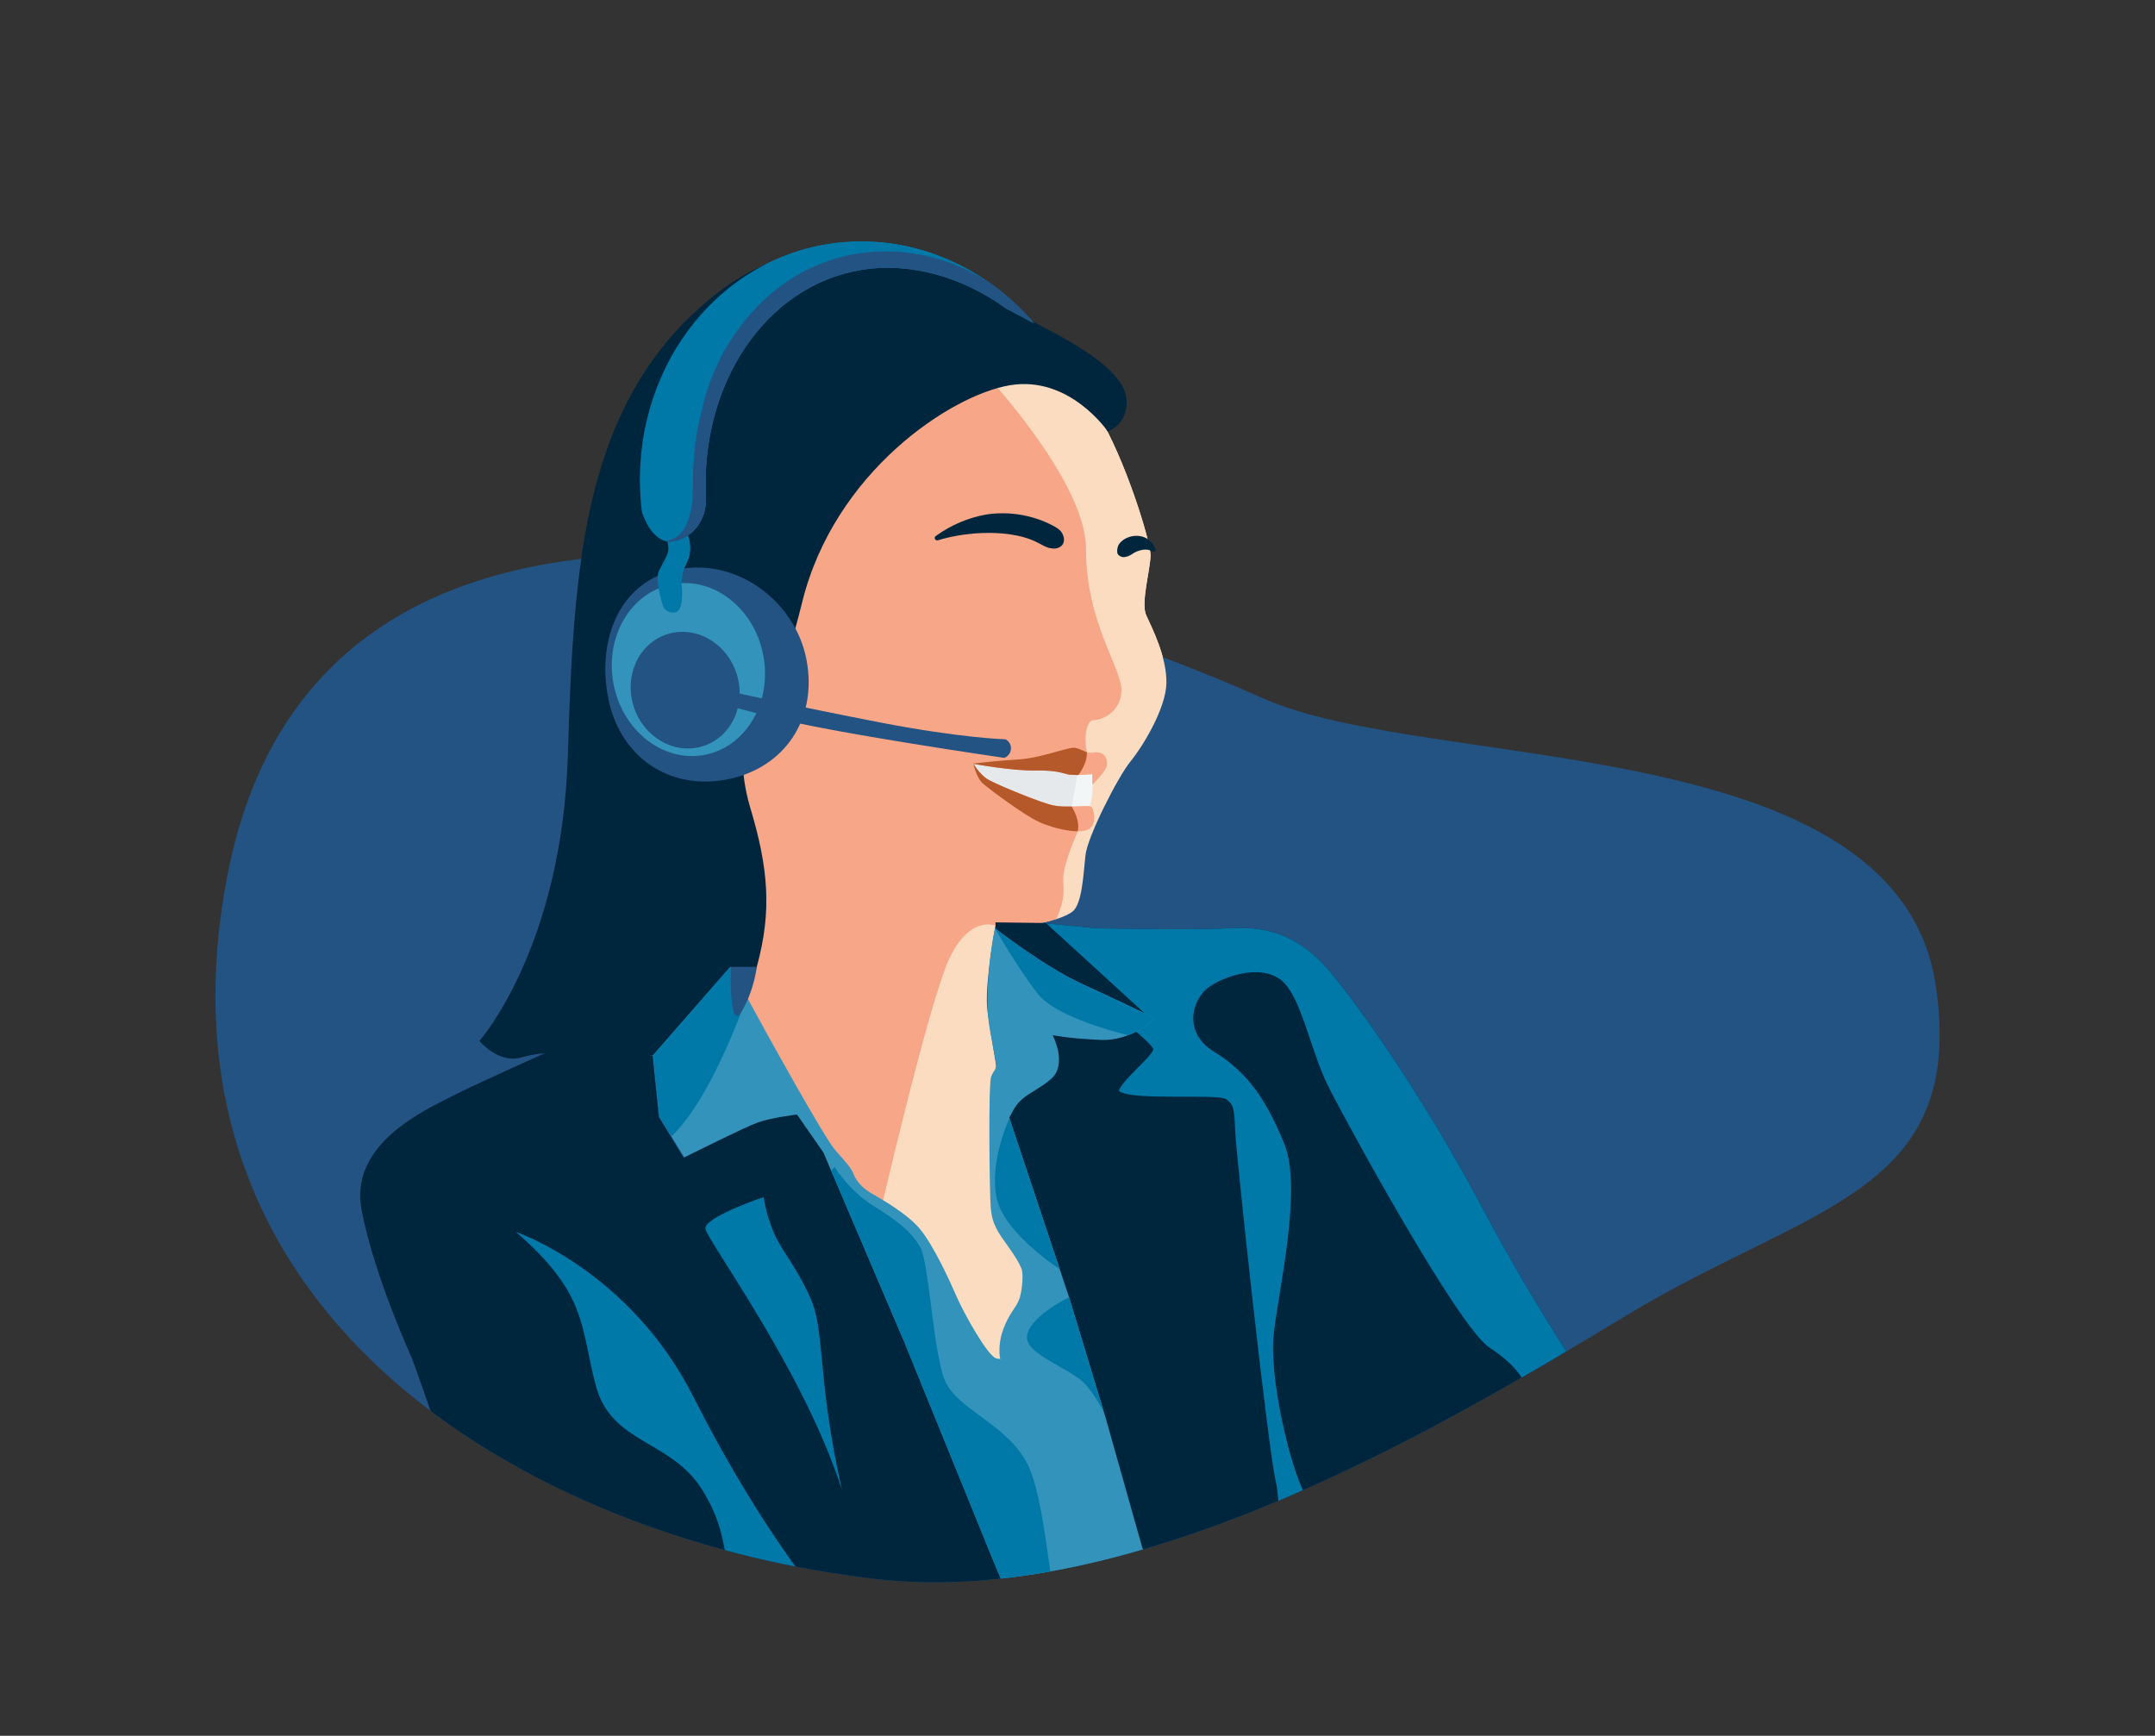 <?xml version="1.0" encoding="utf-8"?>
<!-- Generator: Adobe Illustrator 27.2.0, SVG Export Plug-In . SVG Version: 6.00 Build 0)  -->
<svg version="1.1" id="Layer_1" xmlns="http://www.w3.org/2000/svg" xmlns:xlink="http://www.w3.org/1999/xlink" x="0px" y="0px"
	 viewBox="0 0 407.2 328" style="enable-background:new 0 0 407.2 328;" xml:space="preserve">
<rect x="0" y="0" width="407.2" height="328" fill="#333333" stroke="none"/>
<style type="text/css">
	.st0{clip-path:url(#SVGID_00000107550451338097336840000003830699431374372521_);fill:#FCDCC0;}
	.st1{clip-path:url(#SVGID_00000107550451338097336840000003830699431374372521_);fill:#F8A688;}
	.st2{fill:#00263E;}
	.st3{fill:#0079A9;}
	.st4{clip-path:url(#SVGID_00000070805435282344886610000006586650844862080414_);fill:#0079A9;}
	.st5{clip-path:url(#SVGID_00000070805435282344886610000006586650844862080414_);fill:#235383;}
	.st6{clip-path:url(#SVGID_00000097468287405258366510000017347554885600212379_);fill:#235383;}
	.st7{clip-path:url(#SVGID_00000097468287405258366510000017347554885600212379_);}
	.st8{clip-path:url(#SVGID_00000034075914501909073580000013823650003002634123_);fill:#FCDCC0;}
	.st9{clip-path:url(#SVGID_00000034075914501909073580000013823650003002634123_);fill:#F8A688;}
	.st10{fill:#235383;}
	.st11{fill:#3393BA;}
	.st12{clip-path:url(#SVGID_00000003102397063980916240000018338021082463071629_);fill:#0079A9;}
	.st13{clip-path:url(#SVGID_00000003102397063980916240000018338021082463071629_);fill:#235383;}
	.st14{fill:#66CDD1;}
	.st15{clip-path:url(#SVGID_00000008838358548360334620000004632158421105076401_);fill:#FCDCC0;}
	.st16{clip-path:url(#SVGID_00000008838358548360334620000004632158421105076401_);fill:#F8A688;}
	.st17{clip-path:url(#SVGID_00000021104189743697777290000012941150568579823798_);fill:#F3F6F6;}
	.st18{clip-path:url(#SVGID_00000021104189743697777290000012941150568579823798_);fill:#E5E9EC;}
	.st19{clip-path:url(#SVGID_00000018956280240426615670000015648478215936574350_);fill:#0079A9;}
	.st20{clip-path:url(#SVGID_00000018956280240426615670000015648478215936574350_);fill:#235383;}
	.st21{clip-path:url(#SVGID_00000092450338251875061550000012964752682150440334_);fill:#F8A688;}
	.st22{clip-path:url(#SVGID_00000092450338251875061550000012964752682150440334_);fill:#B5592A;}
	.st23{clip-path:url(#SVGID_00000145035618609819796950000016725146044980083077_);fill:#F8A688;}
	.st24{clip-path:url(#SVGID_00000145035618609819796950000016725146044980083077_);fill:#B5592A;}
	.st25{clip-path:url(#SVGID_00000106146443562189659710000007504787149419523510_);fill:#00263E;}
	.st26{clip-path:url(#SVGID_00000106146443562189659710000007504787149419523510_);fill:#0079A9;}
	.st27{clip-path:url(#SVGID_00000119826706537496709820000013196869530475094961_);fill:#3393BA;}
	.st28{clip-path:url(#SVGID_00000119826706537496709820000013196869530475094961_);fill:#0079A9;}
	.st29{clip-path:url(#SVGID_00000098204641688557404050000005081345341801743501_);fill:#235383;}
	.st30{clip-path:url(#SVGID_00000098204641688557404050000005081345341801743501_);fill:#00263E;}
	.st31{clip-path:url(#SVGID_00000158730467188338878920000001286681785444608954_);fill:#FCDCC0;}
	.st32{clip-path:url(#SVGID_00000158730467188338878920000001286681785444608954_);fill:#F8A688;}
	.st33{clip-path:url(#SVGID_00000025433102175861250000000000610053733663078331_);fill:#0079A9;}
	.st34{clip-path:url(#SVGID_00000025433102175861250000000000610053733663078331_);fill:#235383;}
	.st35{fill:#33BAC1;}
</style>
<g>
	<g>
		<defs>
			<path id="SVGID_1_" d="M179.2,65.5c0,0,23,4.3,28.2,12.7c5.2,8.4,10,24.1,10,26.7c0,2.6-1.9,9.1-0.8,11.4
				c1.1,2.4,3.9,7.9,3.8,12.8c-0.1,4.8-4.5,12-6.8,14.8c-2.3,2.8-8.2,14.3-8.5,17.8c-0.4,3.5-0.6,9.2-2.5,10.6
				c-1.9,1.4-6.9,2.6-10.5,2.6c-3.6-0.1-4,0-4,0s-1.9,10.2-1.6,15.2s13.4,76.7,13.4,76.7l-21.7-12.6L138.6,186c0,0,0-7.4,0-12.3
				s-0.2-19.5,0-23.9c0.2-4.4,11.9-49.4,11.9-49.4L179.2,65.5z"/>
		</defs>
		<clipPath id="SVGID_00000122702976630463367280000003212977101657997723_">
			<use xlink:href="#SVGID_1_"  style="overflow:visible;"/>
		</clipPath>
		<path style="clip-path:url(#SVGID_00000122702976630463367280000003212977101657997723_);fill:#FCDCC0;" d="M179.2,65.5
			c0,0,23,4.3,28.2,12.7c5.2,8.4,10,24.1,10,26.7c0,2.6-1.9,9.1-0.8,11.4c1.1,2.4,3.9,7.9,3.8,12.8c-0.1,4.8-4.5,12-6.8,14.8
			c-2.3,2.8-8.2,14.3-8.5,17.8c-0.4,3.5-0.6,9.2-2.5,10.6c-1.9,1.4-6.9,2.6-10.5,2.6c-3.6-0.1-4,0-4,0s-1.9,10.2-1.6,15.2
			s13.4,76.7,13.4,76.7l-21.7-12.6L138.6,186c0,0,6.2-7.5,6.2-12.3s-6.4-19.4-6.2-23.8c0.2-4.4,11.9-49.4,11.9-49.4L179.2,65.5z"/>
		<path style="clip-path:url(#SVGID_00000122702976630463367280000003212977101657997723_);fill:#F8A688;" d="M182,66.1
			c0,0,23.2,23.4,23.2,37.6s7,22.8,6.7,27c-0.3,4.2-4,5.4-5.3,5.4s-1.8,3.2-1.3,5.6c0.5,2.4-1.8,5.1-1.8,5.1l-1,5.6
			c0,0,1.9,2.9,1,5.1c-1,2.2-2.6,6.3-2.6,8.6c0,2.3,0.5,3.4-1.3,7.6c-1.8,4.2-11.6,1.2-11.6,1.2s-4.7-2-8.6,6.2
			c-3.9,8.1-13.9,51.5-13.9,51.5L125.3,182l5.6-86.9l44.2-33.9L182,66.1z"/>
	</g>
	<path class="st2" d="M209.3,81.5c0,0-7.2-10.6-18.5-8.7c-11.2,1.9-33.1,16.4-39.2,40.9c-6.1,24.6-11.1,27.2-11.1,27.2
		s-0.8,4.6,1.2,11.5c3.5,11.6,4.2,19.7,1.3,30.3c-3,10.6-4.4,15.9-4.4,15.9V196c0,0,3-6.3,0.8-12.6c-3.1,12.3-9.1,15.9-9.1,15.9
		s-3.6-1-6.8,0c-3.2,1-8,1.7-11.3,0.6s-9.2-1.4-13.6-0.1c-4.4,1.3-8-3.1-8-3.1s15.6-17.6,16.7-54s2.9-67.4,28.1-87.2
		s52.8,1.7,61.1,6s15.8,8.9,16.3,13.8S209.3,81.5,209.3,81.5z"/>
	<path class="st3" d="M130,101.2c0,0,1.1,2.6-0.2,5.1c-1.3,2.5-1,4-0.9,5.5c0,1.5-0.1,3.3-1,3.8c-0.9,0.5-2.3-0.2-2.6-1
		c-0.2-0.8-1.7-5.1-0.7-6.9c0.9-1.8,1.7-3,1.7-3.9s-0.2-1.5-0.2-1.5"/>
	<g>
		<defs>
			<path id="SVGID_00000046319913272851093930000001212595705799549076_" d="M127.4,102.3c1.8-0.3,3.2-1.4,4.2-2.6
				c1.3-1.6,1.9-3.7,1.8-5.7c-1.1-21.1,11-40,29.4-43c9.1-1.5,19.1,1.3,27.3,7.3l5.3,2.8c-9.9-11.5-24.8-17.6-40-14.8
				c-22.3,4.2-37.1,26.4-34.1,50.5C121.5,97.2,123.2,103,127.4,102.3z"/>
		</defs>
		<clipPath id="SVGID_00000160899563329001597530000003559611110260046493_">
			<use xlink:href="#SVGID_00000046319913272851093930000001212595705799549076_"  style="overflow:visible;"/>
		</clipPath>
		<path style="clip-path:url(#SVGID_00000160899563329001597530000003559611110260046493_);fill:#0079A9;" d="M127.4,102.3
			c1.8-0.3,3.2-1.4,4.2-2.6c1.3-1.6,1.9-3.7,1.8-5.7c-1.1-21.1,11-40,29.4-43c9.1-1.5,19.1,1.3,27.3,7.3l5.3,2.8
			c-9.9-11.5-24.8-17.6-40-14.8c-22.3,4.2-37.1,26.4-34.1,50.5C121.5,97.2,123.2,103,127.4,102.3z"/>
		<path style="clip-path:url(#SVGID_00000160899563329001597530000003559611110260046493_);fill:#235383;" d="M130.9,93
			c0,1.1-0.1,2.1-0.3,3.2c-1.1,5.1-2.9,5.4-4.5,6c-1.8,0.6-2.3,2.7-2.3,2.7l15.2,0.4l0,0c7.9,11.1,21.6,17.2,35.6,14.6
			c19.3-3.7,32-22.7,28.2-42.5c-3.7-19.8-22.5-32.9-41.8-29.3c-15.5,2.9-25.9,16.7-28.5,30C130.9,83.7,130.9,90.3,130.9,93z"/>
	</g>
	<g>
		<path class="st2" d="M186.5,97.2c4.2-0.6,8.6,0.1,12.4,2.1c0.6,0.3,1.3,0.7,1.7,1.3c0.4,0.6,0.6,1.4,0.3,2.1
			c-0.4,0.8-1.4,1.1-2.3,0.9c-0.9-0.1-1.6-0.6-2.4-1c-4.8-2.6-13.2-2.3-19-0.5c-0.5,0.1-0.8-0.5-0.4-0.8
			C179.7,99.2,183,97.8,186.5,97.2z"/>
	</g>
	<g>
		<path class="st2" d="M211.4,102.9c0.3-0.5,0.8-0.9,1.4-1.2c1.2-0.6,2.7-0.6,3.8,0c0.7,0.4,1.3,1.1,1.7,2c0.1,0.3-0.2,0.7-0.5,0.5
			c-0.7-0.4-1.8-0.6-3.4,0.2c-0.5,0.3-1,0.7-1.6,0.8c-0.6,0.2-1.2,0-1.6-0.5C211,104.2,211.1,103.4,211.4,102.9z"/>
	</g>
	<g>
		<defs>
			<path id="SVGID_00000129914398607333974610000017794314861188510859_" d="M238.3,131.8c31.3,14.3,120.4,5.8,127.5,54.6
				c5.7,39.3-23.9,41.3-58.2,62s-92.4,55.6-141.9,50c-62.1-7-139-47.4-122.8-132.6c7.6-40.3,34.8-56.5,67-60.2
				c0,0,4.7-50.4,20.6-56.3c32.3-12.1,71.2,0.6,74.3,2.6c25.6,17,15,72.3,15,72.3C227.1,127,233.4,129.6,238.3,131.8z"/>
		</defs>
		<clipPath id="SVGID_00000056416149625226870330000017274004552225857152_">
			<use xlink:href="#SVGID_00000129914398607333974610000017794314861188510859_"  style="overflow:visible;"/>
		</clipPath>
		<path style="clip-path:url(#SVGID_00000056416149625226870330000017274004552225857152_);fill:#235383;" d="M238.3,131.8
			c31.3,14.3,120.4,5.8,127.5,54.6c5.7,39.3-23.9,41.3-58.2,62s-92.4,55.6-141.9,50c-62.1-7-139-47.4-122.8-132.6
			C61.7,66.5,199,113.9,238.3,131.8z"/>
		<g style="clip-path:url(#SVGID_00000056416149625226870330000017274004552225857152_);">
			<g>
				<defs>
					<path id="SVGID_00000022520164523313803390000012286929179995944626_" d="M179.2,65.5c0,0,23,4.3,28.2,12.7
						c5.2,8.4,10,24.1,10,26.7c0,2.6-1.9,9.1-0.8,11.4c1.1,2.4,3.9,7.9,3.8,12.8c-0.1,4.8-4.5,12-6.8,14.8
						c-2.3,2.8-8.2,14.3-8.5,17.8c-0.4,3.5-0.6,9.2-2.5,10.6c-1.9,1.4-6.9,2.6-10.5,2.6c-3.6-0.1-4,0-4,0s-1.9,10.2-1.6,15.2
						s13.4,76.7,13.4,76.7l-21.7-12.6L138.6,186c0,0,0-7.4,0-12.3s-0.2-19.5,0-23.9c0.2-4.4,11.9-49.4,11.9-49.4L179.2,65.5z"/>
				</defs>
				<clipPath id="SVGID_00000081646650229328149900000015114550617040730505_">
					<use xlink:href="#SVGID_00000022520164523313803390000012286929179995944626_"  style="overflow:visible;"/>
				</clipPath>
				<path style="clip-path:url(#SVGID_00000081646650229328149900000015114550617040730505_);fill:#FCDCC0;" d="M179.2,65.5
					c0,0,23,4.3,28.2,12.7c5.2,8.4,10,24.1,10,26.7c0,2.6-1.9,9.1-0.8,11.4c1.1,2.4,3.9,7.9,3.8,12.8c-0.1,4.8-4.5,12-6.8,14.8
					c-2.3,2.8-8.2,14.3-8.5,17.8c-0.4,3.5-0.6,9.2-2.5,10.6c-1.9,1.4-6.9,2.6-10.5,2.6c-3.6-0.1-4,0-4,0s-1.9,10.2-1.6,15.2
					s13.4,76.7,13.4,76.7l-21.7-12.6L138.6,186c0,0,6.2-7.5,6.2-12.3s-6.4-19.4-6.2-23.8c0.2-4.4,11.9-49.4,11.9-49.4L179.2,65.5z"
					/>
				<path style="clip-path:url(#SVGID_00000081646650229328149900000015114550617040730505_);fill:#F8A688;" d="M182,66.1
					c0,0,23.2,23.4,23.2,37.6s7,22.8,6.7,27c-0.3,4.2-4,5.4-5.3,5.4s-1.8,3.2-1.3,5.6c0.5,2.4-1.8,5.1-1.8,5.1l-1,5.6
					c0,0,1.9,2.9,1,5.1c-1,2.2-2.6,6.3-2.6,8.6c0,2.3,0.5,3.4-1.3,7.6c-1.8,4.2-11.6,1.2-11.6,1.2s-4.7-2-8.6,6.2
					c-3.9,8.1-13.9,51.5-13.9,51.5L125.3,182l5.6-86.9l44.2-33.9L182,66.1z"/>
			</g>
			<path class="st2" d="M209.3,81.5c0,0-7.2-10.6-18.5-8.7c-11.2,1.9-33.1,16.4-39.2,40.9c-6.1,24.6-11.1,27.2-11.1,27.2
				s-0.8,4.6,1.2,11.5c3.5,11.6,4.2,19.7,1.3,30.3c-3,10.6-4.4,15.9-4.4,15.9V196c0,0,3-6.3,0.8-12.6c-3.1,12.3-9.1,15.9-9.1,15.9
				s-3.6-1-6.8,0c-3.2,1-8,1.7-11.3,0.6s-9.2-1.4-13.6-0.1c-4.4,1.3-8-3.1-8-3.1s15.6-17.6,16.7-54s2.9-67.4,28.1-87.2
				s52.8,1.7,61.1,6s15.8,8.9,16.3,13.8S209.3,81.5,209.3,81.5z"/>
			<path class="st10" d="M152.4,124.7c2.1,11.1-4.1,20.5-15.1,22.6c-11.1,2.1-20.3-4.5-22.4-15.5c-2.1-11.1,2.2-22.1,13.3-24.2
				C139.2,105.4,150.3,113.6,152.4,124.7z"/>
			
				<ellipse transform="matrix(0.983 -0.186 0.186 0.983 -21.243 26.354)" class="st11" cx="130" cy="126.5" rx="14.4" ry="16.4"/>
			
				<ellipse transform="matrix(0.95 -0.313 0.313 0.95 -34.282 47.037)" class="st10" cx="129.4" cy="130.4" rx="10.2" ry="11.1"/>
			<polygon class="st2" points="197.4,325 229.6,315.9 267.6,383.8 188.1,396.2 			"/>
			<path class="st3" d="M130,101.2c0,0,1.1,2.6-0.2,5.1c-1.3,2.5-1,4-0.9,5.5c0,1.5-0.1,3.3-1,3.8c-0.9,0.5-2.3-0.2-2.6-1
				c-0.2-0.8-1.7-5.1-0.7-6.9c0.9-1.8,1.7-3,1.7-3.9s-0.2-1.5-0.2-1.5"/>
			<g>
				<defs>
					<path id="SVGID_00000053511186965517695350000017354176532714740394_" d="M127.4,102.3c1.8-0.3,3.2-1.4,4.2-2.6
						c1.3-1.6,1.9-3.7,1.8-5.7c-1.1-21.1,11-40,29.4-43c9.1-1.5,19.1,1.3,27.3,7.3l5.3,2.8c-9.9-11.5-24.8-17.6-40-14.8
						c-22.3,4.2-37.1,26.4-34.1,50.5C121.5,97.2,123.2,103,127.4,102.3z"/>
				</defs>
				<clipPath id="SVGID_00000011025362601213668240000009691250038512912532_">
					<use xlink:href="#SVGID_00000053511186965517695350000017354176532714740394_"  style="overflow:visible;"/>
				</clipPath>
				<path style="clip-path:url(#SVGID_00000011025362601213668240000009691250038512912532_);fill:#0079A9;" d="M127.4,102.3
					c1.8-0.3,3.2-1.4,4.2-2.6c1.3-1.6,1.9-3.7,1.8-5.7c-1.1-21.1,11-40,29.4-43c9.1-1.5,19.1,1.3,27.3,7.3l5.3,2.8
					c-9.9-11.5-24.8-17.6-40-14.8c-22.3,4.2-37.1,26.4-34.1,50.5C121.5,97.2,123.2,103,127.4,102.3z"/>
				<path style="clip-path:url(#SVGID_00000011025362601213668240000009691250038512912532_);fill:#235383;" d="M130.9,93
					c0,1.1-0.1,2.1-0.3,3.2c-1.1,5.1-2.9,5.4-4.5,6c-1.8,0.6-2.3,2.7-2.3,2.7l15.2,0.4l0,0c7.9,11.1,21.6,17.2,35.6,14.6
					c19.3-3.7,32-22.7,28.2-42.5c-3.7-19.8-22.5-32.9-41.8-29.3c-15.5,2.9-25.9,16.7-28.5,30C130.9,83.7,130.9,90.3,130.9,93z"/>
			</g>
			<path class="st2" d="M104.8,198.2c0,0-15.1,6.7-19.7,9.1s-19.1,8.8-16.8,21.2c2.3,12.4,9.6,28.3,9.6,28.3S91,293,93.9,307.8
				c3,14.8,3.2,39.6-3.3,63.9S72.5,450.2,73.8,470s4.9,24.4,4.9,24.4h83.6l44-109l-9.3-2.6l-11-5.2c0,0-0.9-7.5-6.6-13.9
				c5.9-1.9,7.9-17.3,7.9-17.3l19-2.9c0,0-5.4-19.6-10.3-32.1c-4.9-12.5-18.8-49.3-25.5-62.8c-6.6-13.5-14.8-35.4-19.9-38
				c-11.9-0.9-21.4,8.2-21.4,8.2l-4.7-7.7l-1.2-11.6L104.8,198.2z"/>
			<polygon class="st14" points="295.6,360.5 462.1,315.9 697.5,330.4 388.1,442 63.2,414.3 			"/>
			<g>
				<defs>
					<path id="SVGID_00000143589353547782285180000016937304742408870292_" d="M393.8,352.7h14c0,0,2.9-0.1,6.3,2.8s11,3.6,13.9,2.9
						c3-0.7,11.8,2.3,13.9,1.5c2.1-0.8,4.9-3.7,2.1-7.2c-2.7-3.5-11.2-5.3-11.2-5.3s2.1-1.8,2.1-5.4c5.8,0.8,6.9-1.2,6.9-1.2
						s2.1,2.5,4.2,2.6c2,0.1,5.2,2.9,6,3.7c0.7,0.8,4.2,3.3,4.2,3.3s4.3,4.4,7.4,5.6s5.8,0,5.8,0s-3.5-10-6.4-12.6
						c-2.9-2.6-9.3-8.4-9.3-8.4s5.8,2.2,8.2,1.8c4.4,5,5.7,6.6,5.7,6.6s1.7,6.1,4.1,8.3c2.4,2.2,6.5,1.2,6.5,1.2s0.3-4.2-0.5-6.8
						c2.4,0.8,4.5,0.1,4.7-0.3s-0.4-2.1-1.3-3.9c-0.9-1.8-3.5-7.2-5.6-9.9c-2-2.7-5.3-7.7-7.4-8.2c-2.1-0.5-10.1,1.4-10.7,1.4
						s-3.8-1-4.9-0.3c-1.1,0.7-4.7,1.5-6.4,1.9c-1.7,0.4-1.7-0.4-5.6,0.8c-3.8,1.2-19.3,3.7-22.6,3.2c-3.3-0.5-11.5-4.2-11.5-4.2
						l-10.6,0.1l-7.8,7.8v9.7L393.8,352.7z"/>
				</defs>
				<clipPath id="SVGID_00000091733438085346675400000009182691497920496260_">
					<use xlink:href="#SVGID_00000143589353547782285180000016937304742408870292_"  style="overflow:visible;"/>
				</clipPath>
				<path style="clip-path:url(#SVGID_00000091733438085346675400000009182691497920496260_);fill:#FCDCC0;" d="M393.8,352.7h14
					c0,0,2.9-0.1,6.3,2.8s11,3.6,13.9,2.9c3-0.7,11.8,2.3,13.9,1.5c2.1-0.8,4.9-3.7,2.1-7.2c-2.7-3.5-11.2-5.3-11.2-5.3
					s2.1-1.8,2.1-5.4c5.8,0.8,6.9-1.2,6.9-1.2s2.1,2.5,4.2,2.6c2,0.1,5.2,2.9,6,3.7c0.7,0.8,4.2,3.3,4.2,3.3s4.3,4.4,7.4,5.6
					s5.8,0,5.8,0s-3.5-10-6.4-12.6c-2.9-2.6-9.3-8.4-9.3-8.4s5.8,2.2,8.2,1.8c4.4,5,5.7,6.6,5.7,6.6s1.7,6.1,4.1,8.3
					c2.4,2.2,6.5,1.2,6.5,1.2s0.3-4.2-0.5-6.8c2.4,0.8,4.5,0.1,4.7-0.3s-0.4-2.1-1.3-3.9c-0.9-1.8-3.5-7.2-5.6-9.9
					c-2-2.7-5.3-7.7-7.4-8.2c-2.1-0.5-10.1,1.4-10.7,1.4s-3.8-1-4.9-0.3c-1.1,0.7-4.7,1.5-6.4,1.9c-1.7,0.4-1.7-0.4-5.6,0.8
					c-3.8,1.2-19.3,3.7-22.6,3.2c-3.3-0.5-11.5-4.2-11.5-4.2l-10.6,0.1l-7.8,7.8v9.7L393.8,352.7z"/>
				<path style="clip-path:url(#SVGID_00000091733438085346675400000009182691497920496260_);fill:#F8A688;" d="M402.2,325.7
					c0,0-4.2,4.8-2.8,6.9c1.3,2,4.7,2.7,8.3,2c3.6-0.7,5.2,0.2,5.6,2.3c0.4,2.1-1.5,7-0.4,7c1.1,0,15.6-13.3,19.9-12.8
					s15.3,2.6,20.2,6.9c4.8,4.3,12.2,11.9,15.2,19.3c2.9,7.5-25.5,11.1-25.5,11.1l-41.6-9.3l-22.2-5.7l15.4-36L402.2,325.7z"/>
			</g>
			<g>
				<defs>
					<path id="SVGID_00000154404609627290110050000003715659893936655028_" d="M206.4,146.2c0,0,0.3,4.5-0.5,6.2
						c-0.7,1.7-10.5,1-10.5,1l-9.3-5.6l-1.2-1.4l-1.1-2.1h4.1L204,144L206.4,146.2z"/>
				</defs>
				<clipPath id="SVGID_00000133493080887843437220000015468125117401780921_">
					<use xlink:href="#SVGID_00000154404609627290110050000003715659893936655028_"  style="overflow:visible;"/>
				</clipPath>
				<path style="clip-path:url(#SVGID_00000133493080887843437220000015468125117401780921_);fill:#F3F6F6;" d="M206.4,146.2
					c0,0,0.3,4.5-0.5,6.2c-0.7,1.7-10.5,1-10.5,1l-9.3-5.6l-1.2-1.4l-1.1-2.1h4.1L204,144L206.4,146.2z"/>
				<path style="clip-path:url(#SVGID_00000133493080887843437220000015468125117401780921_);fill:#E5E9EC;" d="M182,66.1
					c0,0,23.2,23.4,23.2,37.6s7,22.8,6.7,27c-0.3,4.2-4,5.4-5.3,5.4s-1.8,3.2-1.3,5.6c0.5,2.4-1.8,5.1-1.8,5.1l-1,5.6
					c0,0,1.9,2.9,1,5.1c-1,2.2-2.6,6.3-2.6,8.6c0,2.3,0.5,3.4-1.3,7.6c-1.8,4.2-11.6,1.2-11.6,1.2s-4.7-2-8.6,6.2
					c-3.9,8.1-13.9,51.5-13.9,51.5L125.3,182l5.6-86.9l44.2-33.9L182,66.1z"/>
			</g>
			<g>
				<defs>
					<path id="SVGID_00000006680708383305745730000015304458062603436177_" d="M385.3,321.6c0,0,9.4-0.6,12.2,0.7
						c2.8,1.3,2.9,2.6,4.3,2.7c1.4,0.1,5.7,0.7,5.7,0.7l1,1c0,0-4.2-0.3-5.5,0.7s-8.5,5.6-9,11.6c-0.5,6-0.2,13.7-0.2,13.7l12.6-0.5
						l1.4,0.5c0,0-5.4,0.9-8.6,1.4s-14-1.3-14-1.3l-10.9-1l-11.7-2.2V336l7.9-12.4L385.3,321.6z"/>
				</defs>
				<clipPath id="SVGID_00000000203122303054668550000007883750715498269320_">
					<use xlink:href="#SVGID_00000006680708383305745730000015304458062603436177_"  style="overflow:visible;"/>
				</clipPath>
				<path style="clip-path:url(#SVGID_00000000203122303054668550000007883750715498269320_);fill:#0079A9;" d="M385.3,321.6
					c0,0,9.4-0.6,12.2,0.7c2.8,1.3,2.9,2.6,4.3,2.7c1.4,0.1,5.7,0.7,5.7,0.7l1,1c0,0-4.2-0.3-5.5,0.7s-8.5,5.6-9,11.6
					c-0.5,6-0.2,13.7-0.2,13.7l12.6-0.5l1.4,0.5c0,0-5.4,0.9-8.6,1.4s-14-1.3-14-1.3l-10.9-1l-11.7-2.2V336l7.9-12.4L385.3,321.6z"
					/>
				<path style="clip-path:url(#SVGID_00000000203122303054668550000007883750715498269320_);fill:#235383;" d="M385.3,321.6
					c0,0-7.9,3.7-9.3,8.5c-1.4,4.8,0.3,6,4.1,5.2s7-1.5,10.8-0.2s6.4,2.2,6.4,2.2l18,13.7l-19.9,12.8l-45-5.8l6.1-35.1L385.3,321.6z
					"/>
			</g>
			<path class="st10" d="M136.7,130.4c0,0,14,3.1,29.5,6.1s23.8,3.2,23.8,3.2l0,0c1.5,0.8,1.3,2.9-0.2,3.5l-0.1,0
				c0,0-32.5-4.7-43.9-7.7c-11.4-2.9-10.6-2.9-10.6-2.9l0,0c-0.9-0.9-0.2-2.3,1-2.3H136.7z"/>
			<g>
				<g>
					<defs>
						<path id="SVGID_00000127029286774896857710000009205179123474593720_" d="M209.2,144.4c0-1.3-0.7-2.5-2.5-2.2
							c-1.7,0.3-2.6-1-4-0.9s-6.5,2-10.2,2.2c-3.7,0.2-8.8,0.8-8.8,0.8s7.5,1.4,12,1.3c4.5-0.1,5.7,0.8,6.6,0.8c0,0,1.5,0.1,2.8,0
							c1.3-0.1,1.3-0.1,1.3-0.1v2C206.4,148.2,209.2,145.7,209.2,144.4z"/>
					</defs>
					<clipPath id="SVGID_00000176723247678676223040000016218667737037346487_">
						<use xlink:href="#SVGID_00000127029286774896857710000009205179123474593720_"  style="overflow:visible;"/>
					</clipPath>
					<path style="clip-path:url(#SVGID_00000176723247678676223040000016218667737037346487_);fill:#F8A688;" d="M209.2,144.4
						c0-1.3-0.7-2.5-2.5-2.2c-1.7,0.3-2.6-1-4-0.9s-6.5,2-10.2,2.2c-3.7,0.2-8.8,0.8-8.8,0.8s7.5,1.4,12,1.3
						c4.5-0.1,5.7,0.8,6.6,0.8c0,0,1.5,0.1,2.8,0c1.3-0.1,1.3-0.1,1.3-0.1v2C206.4,148.2,209.2,145.7,209.2,144.4z"/>
					<path style="clip-path:url(#SVGID_00000176723247678676223040000016218667737037346487_);fill:#B5592A;" d="M182,66.1
						c0,0,23.2,23.4,23.2,37.6s7,22.8,6.7,27c-0.3,4.2-4,5.4-5.3,5.4s-1.8,3.2-1.3,5.6c0.5,2.4-1.8,5.1-1.8,5.1l-1,5.6
						c0,0,1.9,2.9,1,5.1c-1,2.2-2.6,6.3-2.6,8.6c0,2.3,0.5,3.4-1.3,7.6c-1.8,4.2-11.6,1.2-11.6,1.2s-4.7-2-8.6,6.2
						c-3.9,8.1-13.9,51.5-13.9,51.5L125.3,182l5.6-86.9l44.2-33.9L182,66.1z"/>
				</g>
				<g>
					<defs>
						<path id="SVGID_00000082350246029641274900000004950464950840441526_" d="M185.9,148.2c1.3,1.1,7.7,5.9,10.4,7.1
							c2.7,1.3,8.6,2.7,9.9,1c0.9-1.2,0.5-2.6,0.3-3.4c-0.1-0.4-0.5-0.6-0.9-0.6c-1.8,0-4.6,0.3-6.5-0.1c-2.2-0.4-10.7-3.9-12.4-4.9
							c-1.7-1-2.8-3.1-2.8-3.1S184.5,147.2,185.9,148.2z"/>
					</defs>
					<clipPath id="SVGID_00000097499699363137885790000000899686890774625688_">
						<use xlink:href="#SVGID_00000082350246029641274900000004950464950840441526_"  style="overflow:visible;"/>
					</clipPath>
					<path style="clip-path:url(#SVGID_00000097499699363137885790000000899686890774625688_);fill:#F8A688;" d="M185.9,148.2
						c1.3,1.1,7.7,5.9,10.4,7.1c2.7,1.3,8.6,2.7,9.9,1c0.9-1.2,0.5-2.6,0.3-3.4c-0.1-0.4-0.5-0.6-0.9-0.6c-1.8,0-4.6,0.3-6.5-0.1
						c-2.2-0.4-10.7-3.9-12.4-4.9c-1.7-1-2.8-3.1-2.8-3.1S184.5,147.2,185.9,148.2z"/>
					<path style="clip-path:url(#SVGID_00000097499699363137885790000000899686890774625688_);fill:#B5592A;" d="M182,66.1
						c0,0,23.2,23.4,23.2,37.6s7,22.8,6.7,27c-0.3,4.2-4,5.4-5.3,5.4s-1.8,3.2-1.3,5.6c0.5,2.4-1.8,5.1-1.8,5.1l-1,5.6
						c0,0,1.9,2.9,1,5.1c-1,2.2-2.6,6.3-2.6,8.6c0,2.3,0.5,3.4-1.3,7.6c-1.8,4.2-11.6,1.2-11.6,1.2s-4.7-2-8.6,6.2
						c-3.9,8.1-13.9,51.5-13.9,51.5L125.3,182l5.6-86.9l44.2-33.9L182,66.1z"/>
				</g>
			</g>
			<g>
				<path class="st2" d="M186.5,97.2c4.2-0.6,8.6,0.1,12.4,2.1c0.6,0.3,1.3,0.7,1.7,1.3c0.4,0.6,0.6,1.4,0.3,2.1
					c-0.4,0.8-1.4,1.1-2.3,0.9c-0.9-0.1-1.6-0.6-2.4-1c-4.8-2.6-13.2-2.3-19-0.5c-0.5,0.1-0.8-0.5-0.4-0.8
					C179.7,99.2,183,97.8,186.5,97.2z"/>
			</g>
			<g>
				<defs>
					<path id="SVGID_00000052064192426894784790000015375966867482010801_" d="M188.1,174.3l8.7,0.1l10.3,1c0,0,18.5,0.4,25.1,0
						c6.6-0.4,12.9,0.9,19,8.1c6.1,7.2,18.2,24.6,28.6,44.2c10.4,19.6,23.9,40.8,34.8,53.2c10.9,12.4,28.7,28.3,41.4,32.3
						c4.5,1.7,6.5,1.2,7.5,0.9s1.9-0.6,3.7,0.3c1.9,0.9,10.3,4.8,13.6,5.8s4.5,1.2,4.5,1.2s-3.3,0.8-4.5,1.9s-3.1,2.6-5.7,2.9
						c-3.8,5.3-6.6,7.9-6.6,7.9l-0.9,13.5l2.2,2.2l5.9,1.7c0,0-1.6,1.4-4.9,1.1s-4-0.5-5.1-0.4c-1.1,0.1-1.9,0.9-4.2,0.5
						c-2.4-0.5-9.1-3.1-10.9-3.2c-1.9-0.2-4.2-0.1-4.2-0.1s-19.3,2.2-32.5-3.7c-13.2-5.8-17.7-10.5-17.7-10.5l7.7,23.1l-51,12.9
						c0,0-13.1-23.4-18.2-32c-5.2-8.6-9.1-20.9-9.1-20.9l-22-47.3l-10.9-47l-3.4-14.8L188.1,174.3z"/>
				</defs>
				<clipPath id="SVGID_00000168105599967644830040000006919855396073146496_">
					<use xlink:href="#SVGID_00000052064192426894784790000015375966867482010801_"  style="overflow:visible;"/>
				</clipPath>
				<path style="clip-path:url(#SVGID_00000168105599967644830040000006919855396073146496_);fill:#00263E;" d="M188.1,174.3
					l8.7,0.1l10.3,1c0,0,18.5,0.4,25.1,0c6.6-0.4,12.9,0.9,19,8.1c6.1,7.2,18.2,24.6,28.6,44.2c10.4,19.6,23.9,40.8,34.8,53.2
					c10.9,12.4,28.7,28.3,41.4,32.3c4.5,1.7,6.5,1.2,7.5,0.9s1.9-0.6,3.7,0.3c1.9,0.9,10.3,4.8,13.6,5.8s4.5,1.2,4.5,1.2
					s-3.3,0.8-4.5,1.9s-3.1,2.6-5.7,2.9c-3.8,5.3-6.6,7.9-6.6,7.9l-0.9,13.5l2.2,2.2l5.9,1.7c0,0-1.6,1.4-4.9,1.1s-4-0.5-5.1-0.4
					c-1.1,0.1-1.9,0.9-4.2,0.5c-2.4-0.5-9.1-3.1-10.9-3.2c-1.9-0.2-4.2-0.1-4.2-0.1s-19.3,2.2-32.5-3.7
					c-13.2-5.8-17.7-10.5-17.7-10.5l7.7,23.1l-51,12.9c0,0-13.1-23.4-18.2-32c-5.2-8.6-9.1-20.9-9.1-20.9l-22-47.3l-10.9-47
					l-3.4-14.8L188.1,174.3z"/>
				<path style="clip-path:url(#SVGID_00000168105599967644830040000006919855396073146496_);fill:#0079A9;" d="M212.9,193.5
					c0,0,4.7,3.7,5,4.7s-5.7,5.7-6.5,7.9c2,2,18.9,0.5,20.3,1.6s1.5,1.5,1.7,6.1s6.1,59.4,7.7,66.3c1.6,7,0.6,45.3,2,55.5
					c0.2-8.8,1.2-25.9,4.2-33.8s2.3-14.1-0.6-19.2c-2.9-5.1-7-22.6-6-30.7c0.9-8.1,5.4-27.3,2-35.7c-3.4-8.4-7-13.6-13.2-17.4
					c-6.2-3.7-4.2-10.2-0.9-12.4s9.9-4.2,13.6-1.1c3.7,3.1,5.4,13.2,8.8,20c3.4,6.8,24.5,45.4,30.4,49.3s8.1,7.6,7.6,12
					c-0.5,4.4,4.7,8.4,8.2,10.3s17.5,7.8,21.6,13.5c4,5.7,27.9,16.1,27.9,16.1L286.7,177l-68.4-10.9l-25.6,3.8l23.5,21.5
					L212.9,193.5z"/>
			</g>
			<g>
				<path class="st2" d="M211.4,102.9c0.3-0.5,0.8-0.9,1.4-1.2c1.2-0.6,2.7-0.6,3.8,0c0.7,0.4,1.3,1.1,1.7,2
					c0.1,0.3-0.2,0.7-0.5,0.5c-0.7-0.4-1.8-0.6-3.4,0.2c-0.5,0.3-1,0.7-1.6,0.8c-0.6,0.2-1.2,0-1.6-0.5
					C211,104.2,211.1,103.4,211.4,102.9z"/>
			</g>
			<g>
				<defs>
					<path id="SVGID_00000093882121580286653140000000468229679439207343_" d="M188,175.4c0,0,9.2,7.2,16.4,10.5
						c7.2,3.3,13.8,6.5,13.8,6.5s-4.1,4.4-10.4,4.1s-8.9-0.9-8.9-0.9s2.9,5.5-0.3,8.3c-3.3,2.8-5.8,2.9-7.5,6.6
						c-0.4,0.7-0.4,0.7-0.4,0.7l11.3,33.9l7,23.1l6.8,24.1l9.5,26c0,0-0.2,1-1.1,1.1c-1,0.1-2.1,0.2-3.2,1c-1,0.8-4.1,1.2-6.2,1.4
						c-2.1,0.2-7.9,1.5-10,2.4s-4.5,0.8-4.5,0.8l-12.5-29.8L171,253.9l-15.4-36.1l-5-7.2c0,0-4.9,0.6-7.4,1.5
						c-2.5,0.9-13.9,6.6-13.9,6.6l-4.7-7.7l-1.2-11.6l14.6-16.7l6.9,12.6c0,0,10.8,19.6,12.9,22s3,3.3,3.5,4.6
						c0.5,1.3,1.7,2.6,3.2,3.5s6.7,3.7,9.3,6.8s5.7,9.9,7,12.9c1.3,3,5.9,11.3,7.5,11.6c0.7,0.1,0.7,0.1,0.7,0.1s-0.6-2.5,0.6-5.7
						s2.5-4,3.1-5.9c0.5-1.8,0.7-4.6,0.3-5.5c-0.4-1-1-2.1-3.1-5s-2.5-4.3-2.7-6.6c-0.2-2.2-0.5-23.3,0.1-24.7s0.8-1,0.9-2.1
						c0.1-1.2-1.6-7.3-1.6-11C186.5,186.7,186.9,180.7,188,175.4z"/>
				</defs>
				<clipPath id="SVGID_00000113351405835952713850000015082363788924022173_">
					<use xlink:href="#SVGID_00000093882121580286653140000000468229679439207343_"  style="overflow:visible;"/>
				</clipPath>
				<path style="clip-path:url(#SVGID_00000113351405835952713850000015082363788924022173_);fill:#3393BA;" d="M188,175.4
					c0,0,9.2,7.2,16.4,10.5c7.2,3.3,13.8,6.5,13.8,6.5s-4.1,4.4-10.4,4.1s-8.9-0.9-8.9-0.9s2.9,5.5-0.3,8.3
					c-3.3,2.8-5.8,2.9-7.5,6.6c-0.4,0.7-0.4,0.7-0.4,0.7l11.3,33.9l7,23.1l6.8,24.1l9.5,26c0,0-0.2,1-1.1,1.1c-1,0.1-2.1,0.2-3.2,1
					c-1,0.8-4.1,1.2-6.2,1.4c-2.1,0.2-7.9,1.5-10,2.4s-4.5,0.8-4.5,0.8l-12.5-29.8L171,253.9l-15.4-36.1l-5-7.2c0,0-4.9,0.6-7.4,1.5
					c-2.5,0.9-13.9,6.6-13.9,6.6l-4.7-7.7l-1.2-11.6l14.6-16.7l6.9,12.6c0,0,10.8,19.6,12.9,22s3,3.3,3.5,4.6
					c0.5,1.3,1.7,2.6,3.2,3.5s6.7,3.7,9.3,6.8s5.7,9.9,7,12.9c1.3,3,5.9,11.3,7.5,11.6c0.7,0.1,0.7,0.1,0.7,0.1s-0.6-2.5,0.6-5.7
					s2.5-4,3.1-5.9c0.5-1.8,0.7-4.6,0.3-5.5c-0.4-1-1-2.1-3.1-5s-2.5-4.3-2.7-6.6c-0.2-2.2-0.5-23.3,0.1-24.7s0.8-1,0.9-2.1
					c0.1-1.2-1.6-7.3-1.6-11C186.5,186.7,186.9,180.7,188,175.4z"/>
				<path style="clip-path:url(#SVGID_00000113351405835952713850000015082363788924022173_);fill:#0079A9;" d="M190.8,211.2
					c0,0-3.9,8.1-2.5,15.1s12.8,14.1,12.8,14.1l1,4.7c0,0-7.2,3.4-8,7.1s8.1,6.2,11,9.4c2.9,3.1,7.4,12.8,7.4,12.8l-6.1-53.9
					L190.8,211.2z"/>
				<path style="clip-path:url(#SVGID_00000113351405835952713850000015082363788924022173_);fill:#0079A9;" d="M157.7,220.5
					c0,0,2.7,4.5,7.4,7.4s7.2,5,8.8,7.8c1.6,2.8,2.4,19.1,4.5,24.8s11.2,8.2,15.4,15.5c4.2,7.3,4.4,28.1,7.4,32.4
					c3,4.3-0.4,8.1-4.4,7.4c-4.1-0.7-44.3-89.2-44.3-89.2L157.7,220.5z"/>
				<path style="clip-path:url(#SVGID_00000113351405835952713850000015082363788924022173_);fill:#0079A9;" d="M188,175.4
					c0,0,4.2,7.4,8.1,12.4c3.9,5,18.6,8.2,18.6,8.2l8.8-3.4L188,175.4z"/>
				<path style="clip-path:url(#SVGID_00000113351405835952713850000015082363788924022173_);fill:#0079A9;" d="M142.3,185
					c0,0-7.4,23.2-16.3,30.5c-8.9,7.3-21.2-17.2-21.2-17.2l32.5-17.1L142.3,185z"/>
			</g>
			<path class="st3" d="M97.5,232.8c0,0,21.4,7.2,33.5,31.1c12.1,23.8,30.8,53.4,60,70.9c-35.9-11.5-42.6-18.1-49.3-29.5
				s-3-13.8-8.9-23.6c-5.9-9.7-17.2-8.7-20.2-19.8C109.6,250.6,111.1,244.6,97.5,232.8z"/>
			<path class="st3" d="M144.3,226.2c0,0-11.3,3.8-11,6s18.7,27,25.8,49.4c-4.8-21.3-3.1-30-6-36.4c-2.9-6.4-5.3-8.6-6.9-12.3
				C144.6,229,144.3,226.2,144.3,226.2z"/>
			<path class="st10" d="M138.1,182.7l4.9,0c0,0-0.5,4.5-2.9,8.5S138.1,182.7,138.1,182.7z"/>
		</g>
	</g>
</g>
</svg>
